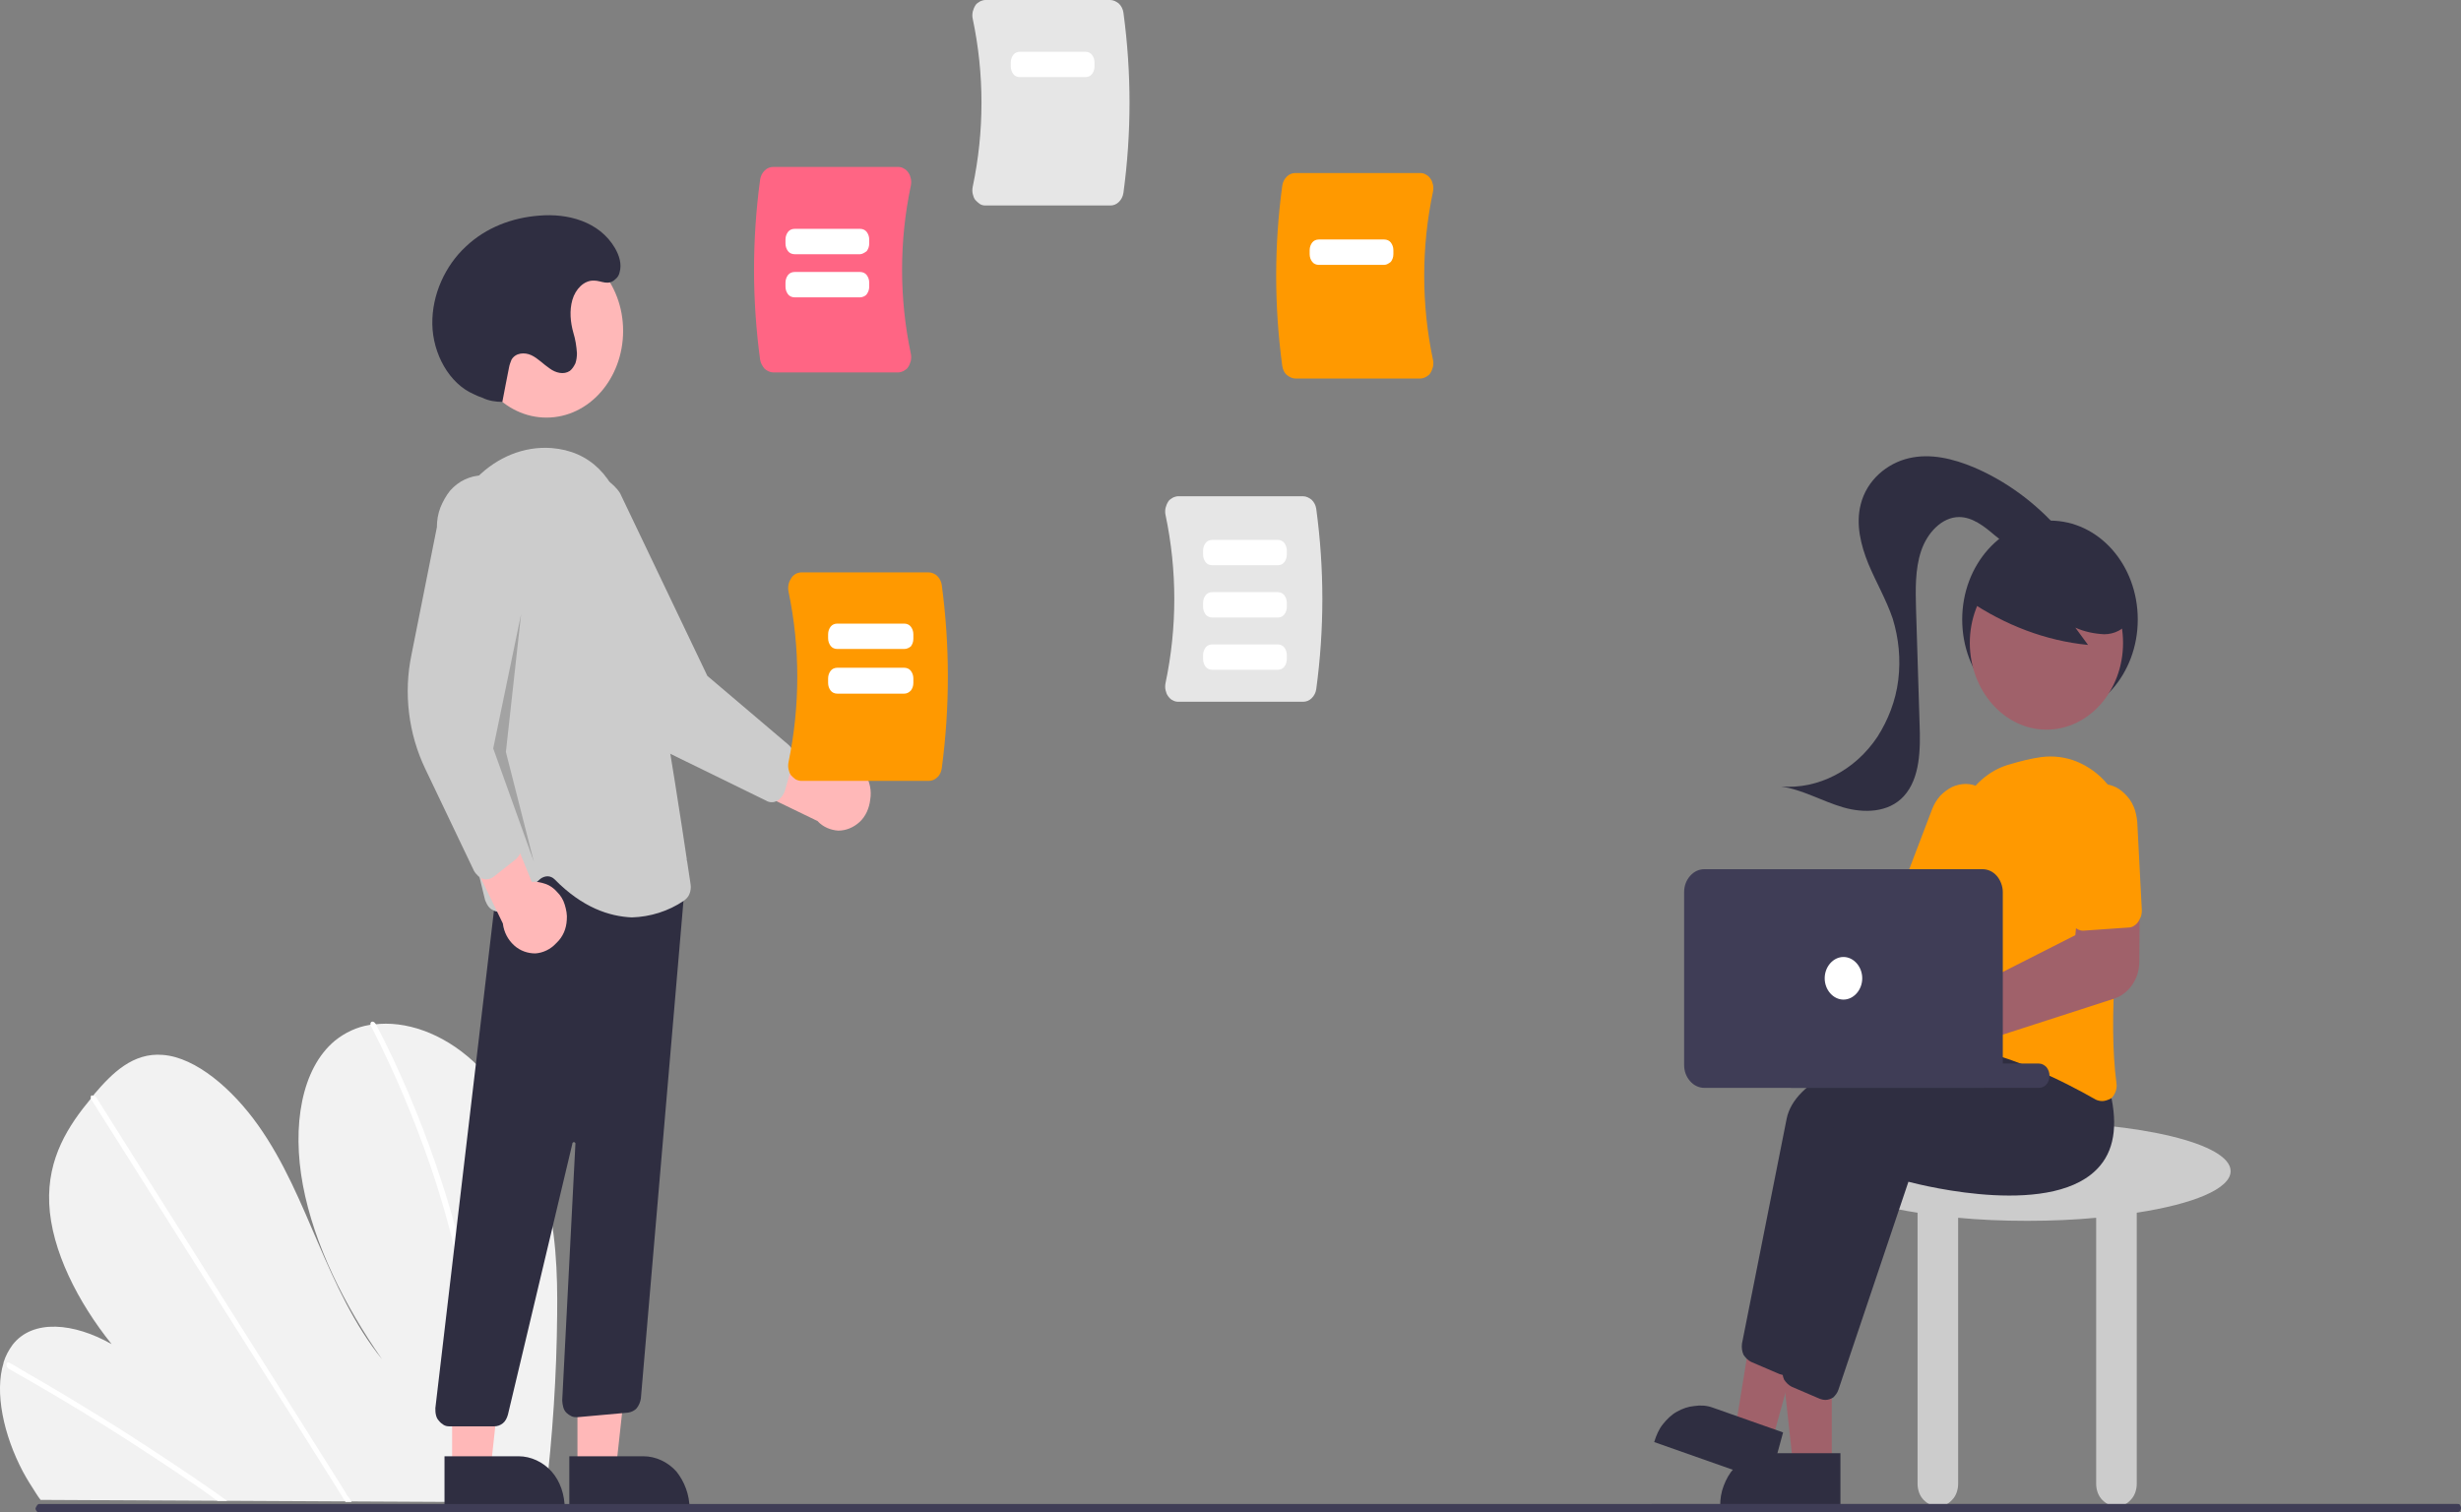 <?xml version="1.0" encoding="UTF-8"?> <!-- Generator: Adobe Illustrator 25.0.0, SVG Export Plug-In . SVG Version: 6.00 Build 0) --> <svg xmlns="http://www.w3.org/2000/svg" xmlns:xlink="http://www.w3.org/1999/xlink" version="1.1" id="Calque_1" x="0px" y="0px" viewBox="0 0 485 298" style="enable-background:new 0 0 485 298;" xml:space="preserve"><rect x="0" y="0" width="485" height="298" fill="#808080" stroke="none"/> <style type="text/css"> .st0{clip-path:url(#SVGID_2_);} .st1{fill:#F2F2F2;} .st2{fill:#FFFFFF;} .st3{fill:#CCCCCC;} .st4{fill:#2F2E41;} .st5{fill:#A0616A;} .st6{fill:#FF9900;} .st7{fill:#3F3D56;} .st8{fill:#FFB8B8;} .st9{opacity:0.2;enable-background:new ;} .st10{fill:#E6E6E6;} .st11{fill:#FF6584;} </style> <g> <defs> <rect id="SVGID_1_" y="0" width="485" height="298"></rect> </defs> <clipPath id="SVGID_2_"> <use xlink:href="#SVGID_1_" style="overflow:visible;"></use> </clipPath> <g class="st0"> <path class="st1" d="M109.8,259.1c-0.1,12-0.9,23.9-2.3,35.8c-0.1,0.4-0.1,0.8-0.2,1.2L8,295.6c-0.3-0.4-0.6-0.8-0.9-1.3 c-0.9-1.4-1.8-2.8-2.6-4.3c-3.8-7.2-5.6-15.6-3.8-21.4l0-0.1c0.4-1.3,1-2.4,1.8-3.5c4-5.1,12.1-4.3,19.5-0.1 c-6.6-8.2-11.9-18.5-12.3-27.7c-0.4-9,3.8-15.4,8.3-20.8c0.1-0.2,0.3-0.4,0.4-0.5c0.1-0.1,0.1-0.2,0.2-0.3 c3.5-4.1,7.6-8.2,13.5-7.7c6.5,0.5,13.7,6.7,18.8,13.9c5.1,7.2,8.4,15.3,11.8,23.2c3.4,7.9,7.1,16.1,12.6,22.9 c-7.4-10.6-13.4-22.6-15.6-34.3c-2.2-11.7-0.3-23,6.3-28.5c2-1.6,4.3-2.7,6.8-3.1c0.3-0.1,0.6-0.1,0.9-0.1 c6.1-0.8,13.4,1.6,19.6,7.3c6.8,6.3,11.6,15.6,13.9,24.4C109.6,242.4,109.9,250.9,109.8,259.1z"></path> <path class="st2" d="M44.8,295.8l-1.9,0c-0.6-0.4-1.2-0.8-1.8-1.3c-0.4-0.3-0.8-0.5-1.1-0.8c-6.3-4.3-12.6-8.5-19-12.5 c-6.4-4-12.8-7.8-19.2-11.4c-0.2-0.1-0.3-0.2-0.4-0.4c-0.1-0.2-0.1-0.4-0.1-0.6c0,0,0-0.1,0-0.1c0.1-0.2,0.3-0.3,0.6-0.1 c0.8,0.4,1.6,0.9,2.4,1.4c6.5,3.7,12.9,7.6,19.3,11.6c6.4,4.1,12.8,8.3,19.1,12.7c0.1,0.1,0.3,0.2,0.4,0.3 C43.6,295,44.2,295.4,44.8,295.8z"></path> <path class="st2" d="M69.3,296l-1.2,0c-0.3-0.4-0.5-0.8-0.8-1.3c-6.2-9.9-12.4-19.7-18.7-29.6c-10.2-16.1-20.4-32.3-30.6-48.4 c-0.1-0.1-0.1-0.2-0.1-0.3c-0.1-0.4,0.1-0.6,0.4-0.5c0.1,0,0.2,0.1,0.4,0.1c0.1,0.1,0.2,0.2,0.3,0.3c5.7,9.1,11.4,18.1,17.1,27.1 c10.1,16.1,20.3,32.1,30.4,48.2c0.6,1,1.3,2,1.9,3.1C68.8,295.1,69,295.5,69.3,296z"></path> <path class="st2" d="M95.5,288.2c-0.1,2.2-0.2,4.4-0.4,6.6c0,0.4-0.1,0.8-0.1,1.2l-1.2,0c0-0.4,0.1-0.8,0.1-1.3 c0.3-3.2,0.4-6.3,0.5-9.6c0-9.1-0.7-18.1-2.3-27c-1.7-9.6-4.1-19-7.2-28.1c-3.3-9.6-7.2-18.9-11.8-27.8c-0.1-0.1-0.1-0.3-0.1-0.5 c0.1-0.4,0.5-0.5,0.9-0.1c0.1,0.1,0.1,0.2,0.2,0.3c0.6,1.1,1.1,2.2,1.7,3.3c4.4,8.9,8.2,18.3,11.3,27.9c3,9.1,5.2,18.5,6.7,28.1 C95,270.2,95.7,279.2,95.5,288.2z"></path> <path class="st3" d="M439.6,230.8c0-5.4-17.9-9.7-40.1-9.7s-40.1,4.4-40.1,9.7c0,3.4,7.4,6.5,18.5,8.2v53.4c0,1.2,0.4,2.4,1.2,3.2 c0.8,0.8,1.8,1.3,2.8,1.3c1.1,0,2.1-0.5,2.8-1.3c0.8-0.8,1.2-2,1.2-3.2V240c4.2,0.4,8.8,0.6,13.6,0.6s9.3-0.2,13.6-0.6v52.4 c0,1.2,0.4,2.4,1.2,3.2c0.8,0.8,1.8,1.3,2.8,1.3c1.1,0,2.1-0.5,2.8-1.3c0.8-0.8,1.2-2,1.2-3.2V239 C432.2,237.3,439.6,234.3,439.6,230.8z"></path> <path class="st4" d="M404,141.6c9.5,0,17.3-8.7,17.3-19.5s-7.7-19.5-17.3-19.5c-9.5,0-17.3,8.7-17.3,19.5S394.5,141.6,404,141.6z"></path> <path class="st5" d="M361,288.9h-7.6l-3.6-32.9H361L361,288.9z"></path> <path class="st4" d="M348.1,286.4h14.6v10.4h-23.7c0-1.4,0.2-2.7,0.7-4c0.5-1.3,1.1-2.4,2-3.4c0.9-1,1.9-1.7,3-2.2 C345.7,286.7,346.9,286.4,348.1,286.4z"></path> <path class="st5" d="M349.2,284.1l-7.2-2.6l5.3-32.6l10.6,3.8L349.2,284.1z"></path> <path class="st4" d="M337.5,277.4l13.9,4.9l-2.7,9.9l-22.7-8c0.4-1.3,0.9-2.5,1.7-3.5c0.8-1,1.7-1.9,2.8-2.5 c1.1-0.6,2.2-1,3.4-1.1C335.2,276.9,336.4,277,337.5,277.4z"></path> <path class="st4" d="M351.7,271c-0.3,0-0.7-0.1-1-0.2l-5.6-2.4c-0.6-0.3-1.1-0.8-1.5-1.4c-0.3-0.7-0.4-1.4-0.3-2.2 c1.4-7.1,6.2-31.3,8.8-44.3c3.1-15.4,48.3-18.3,50.2-18.4l0.2,0l5.1,7.2c1.8,6.7,1.3,11.9-1.7,15.5c-8.7,10.5-34.7,4-37.8,3.2 l-13.8,41c-0.2,0.6-0.6,1.1-1,1.5C352.8,270.8,352.3,271,351.7,271z"></path> <path class="st4" d="M359.7,275.9c-0.3,0-0.7-0.1-1-0.2l-5.6-2.4c-0.6-0.3-1.1-0.8-1.5-1.4c-0.3-0.7-0.4-1.4-0.3-2.2 c1.4-7.1,6.2-31.3,8.8-44.3c3.1-15.4,48.3-18.3,50.2-18.4l0.2,0l5.1,7.2c1.8,6.7,1.3,11.9-1.7,15.5c-8.7,10.5-34.7,4-37.8,3.2 l-13.8,41c-0.2,0.6-0.6,1.1-1,1.5C360.8,275.7,360.3,275.9,359.7,275.9z"></path> <path class="st5" d="M343.6,175.6c0.2,0.3,0.4,0.6,0.5,1l30.4,3.6l4.4-6.8l9.9,6.1l-8.6,16.4L343,185.3c-0.9,1-2.1,1.7-3.4,2 c-1.3,0.2-2.6,0-3.8-0.6c-1.2-0.6-2.2-1.6-2.8-2.9c-0.7-1.3-1-2.8-0.9-4.2c0.1-1.5,0.6-2.9,1.4-4c0.8-1.2,1.9-2,3.2-2.4 c1.3-0.4,2.6-0.4,3.8,0.1C341.8,173.6,342.8,174.4,343.6,175.6L343.6,175.6z"></path> <path class="st6" d="M414.3,217c-0.4,0-0.9-0.1-1.3-0.3c-6.1-3.5-17.9-9.5-28.9-10.8c-0.4,0-0.7-0.2-1.1-0.4 c-0.3-0.2-0.6-0.5-0.8-0.8c-0.2-0.3-0.4-0.7-0.5-1.2c-0.1-0.4-0.1-0.9,0-1.3c1-6.2,3.3-22,3-34.6c-0.1-3.9,1-7.7,3.1-10.8 s5-5.3,8.4-6.2c2-0.6,4-1.1,6.1-1.4c2.4-0.3,4.8,0,7,0.9c2.2,0.9,4.3,2.4,5.9,4.3s2.9,4.3,3.6,6.9c0.7,2.6,0.9,5.3,0.5,8 c-2,13.1-3.9,31.4-2.2,44.2c0.1,0.6,0,1.2-0.2,1.7c-0.2,0.5-0.5,1-0.9,1.3C415.4,216.8,414.8,217,414.3,217z"></path> <path class="st6" d="M385.2,183.7c-0.4,0-0.8-0.1-1.1-0.3l-7.9-3.9c-0.7-0.3-1.2-0.9-1.5-1.7s-0.3-1.6,0-2.4l6.1-16 c0.4-1,0.9-1.8,1.6-2.6c0.7-0.7,1.5-1.3,2.3-1.7c0.9-0.4,1.8-0.6,2.7-0.6s1.8,0.2,2.7,0.7c0.9,0.4,1.6,1,2.3,1.8 c0.6,0.8,1.2,1.6,1.5,2.6c0.3,1,0.5,2,0.5,3.1c0,1.1-0.2,2.1-0.6,3.1l-6.1,16c-0.2,0.6-0.6,1-1,1.4 C386.3,183.5,385.8,183.7,385.2,183.7L385.2,183.7z"></path> <path class="st5" d="M403.3,143.8c8.4,0,15.1-7.7,15.1-17.1s-6.8-17.1-15.1-17.1s-15.1,7.7-15.1,17.1S395,143.8,403.3,143.8z"></path> <path class="st4" d="M387.9,118.3c7.2,4.9,15.3,8,23.6,8.8l-2.5-3.4c1.8,0.8,3.7,1.2,5.7,1.3c1.9,0,3.9-0.9,5-2.7 c0.5-0.9,0.8-1.9,0.8-3c0.1-1-0.1-2.1-0.5-3.1c-0.8-1.9-1.9-3.6-3.4-4.8c-2.6-2.4-5.8-3.9-9.1-4.6c-3.3-0.7-6.7-0.4-9.9,0.8 c-2.2,0.7-4.2,2.2-5.7,4.1c-1.4,2-4.2,3.8-3.5,6.2L387.9,118.3z"></path> <path class="st4" d="M405.9,104.5c-4.8-5.5-10.6-9.7-16.9-12.4c-4.1-1.7-8.5-2.8-12.8-1.8c-4.3,1-8.3,4.3-9.5,9.1 c-1,3.9,0,8,1.5,11.7c1.5,3.6,3.5,7,4.8,10.8c1.2,3.9,1.6,8,1.1,12.1c-0.5,4.1-2,7.9-4.1,11.2c-2.2,3.3-5.1,5.9-8.4,7.6 c-3.3,1.7-6.9,2.5-10.6,2.2c4.2,0.6,8.1,2.9,12.2,4.1c4.1,1.2,9,1.1,12-2.2c3.2-3.5,3.3-9.2,3.1-14.3c-0.2-7.5-0.5-15.1-0.7-22.6 c-0.1-3.8-0.2-7.8,1-11.4c1.2-3.6,4.1-6.7,7.5-6.7c2.6,0,4.9,1.8,6.9,3.5c2.1,1.7,4.3,3.6,6.8,3.9c2.6,0.3,5.5-1.9,5.3-4.8"></path> <path class="st5" d="M377.9,212.6c-1,0-2-0.3-2.9-0.7c-0.9-0.5-1.7-1.2-2.3-2.1c-0.6-0.9-1.1-1.9-1.3-3c-0.2-1.1-0.3-2.2-0.1-3.4 c0.2-1.1,0.6-2.2,1.2-3.1c0.6-0.9,1.4-1.7,2.3-2.2c0.9-0.5,1.9-0.8,2.9-0.9c1-0.1,2,0.1,2.9,0.6l0,0c0.3,0.1,0.5,0.3,0.8,0.5 l27.6-14l0.8-8.4l11.9-0.4l-0.1,14.1c0,1.6-0.5,3.2-1.4,4.5c-0.9,1.3-2.1,2.2-3.5,2.7l-32.2,10.4c-0.1,0.2-0.1,0.5-0.2,0.7 c-0.5,1.4-1.4,2.6-2.5,3.4C380.6,212.2,379.2,212.6,377.9,212.6L377.9,212.6z"></path> <path class="st6" d="M420.5,182.5c-0.3,0.2-0.7,0.3-1.1,0.3l-8.6,0.6c-0.7,0.1-1.5-0.2-2-0.8c-0.6-0.6-0.9-1.3-0.9-2.2l-0.9-17.4 c-0.1-1.1,0.1-2.1,0.4-3.1c0.3-1,0.8-1.9,1.4-2.7c0.6-0.8,1.4-1.4,2.2-1.9c0.8-0.5,1.7-0.7,2.7-0.8c0.9-0.1,1.9,0.1,2.7,0.4 c0.9,0.3,1.7,0.9,2.4,1.6c0.7,0.7,1.3,1.5,1.7,2.5c0.4,0.9,0.6,2,0.7,3l0.9,17.4c0,0.6-0.1,1.2-0.4,1.7 C421.4,181.8,421,182.2,420.5,182.5L420.5,182.5z"></path> <path class="st7" d="M401.8,214.4h-48.7c-0.6,0-1.1-0.3-1.5-0.7c-0.4-0.5-0.6-1.1-0.6-1.7c0-0.6,0.2-1.3,0.6-1.7 c0.4-0.5,1-0.7,1.5-0.7h48.7c0.6,0,1.1,0.3,1.5,0.7c0.4,0.5,0.6,1.1,0.6,1.7c0,0.6-0.2,1.3-0.6,1.7 C403,214.1,402.4,214.4,401.8,214.4z"></path> <path class="st7" d="M331.9,209.9v-34.1c0-1.2,0.4-2.3,1.2-3.2s1.8-1.3,2.8-1.3h54.8c1.1,0,2.1,0.5,2.8,1.3s1.2,2,1.2,3.2v34.1 c0,1.2-0.4,2.4-1.2,3.2c-0.8,0.8-1.8,1.3-2.8,1.3h-54.8c-1.1,0-2.1-0.5-2.8-1.3C332.3,212.2,331.9,211.1,331.9,209.9z"></path> <path class="st2" d="M363.3,197c2,0,3.7-1.9,3.7-4.2c0-2.3-1.7-4.2-3.7-4.2c-2,0-3.7,1.9-3.7,4.2C359.6,195.1,361.3,197,363.3,197 z"></path> <path class="st8" d="M170.6,152.7c-0.5-0.9-1.2-1.6-1.9-2.1s-1.6-0.9-2.5-1c-0.9-0.1-1.8,0-2.7,0.3s-1.6,0.9-2.3,1.6L141.5,140 l1.2,12.9l18.4,8.9c1.1,1.2,2.6,1.8,4.1,1.9c1.5,0,3-0.6,4.2-1.7c1.2-1.1,1.9-2.7,2.1-4.4C171.8,155.8,171.4,154.1,170.6,152.7 L170.6,152.7z"></path> <path class="st3" d="M153.2,157.8c-0.4,0.2-0.7,0.3-1.1,0.3c-0.4,0-0.8-0.1-1.1-0.3l-18.6-9.1c-6.4-3.1-11.5-8.7-14.5-15.8 l-9.8-23.3c-0.7-1-1.3-2.2-1.6-3.5c-0.3-1.3-0.4-2.6-0.2-3.9c0.1-1.3,0.5-2.6,1.1-3.7c0.6-1.2,1.4-2.2,2.3-3 c0.9-0.8,2-1.4,3.1-1.8c1.1-0.4,2.3-0.4,3.5-0.3c1.2,0.2,2.3,0.6,3.3,1.2c1,0.7,1.9,1.5,2.6,2.6l17.2,36l15.9,13.5 c0.5,0.4,0.8,0.9,1,1.5c0.2,0.6,0.2,1.3,0,1.9l-1.6,5.7c-0.2,0.6-0.5,1.1-0.9,1.5C153.5,157.6,153.4,157.7,153.2,157.8z"></path> <path class="st8" d="M107.7,82.3c8.4,0,15.1-7.7,15.1-17.1c0-9.4-6.8-17.1-15.1-17.1c-8.4,0-15.1,7.7-15.1,17.1 C92.5,74.6,99.3,82.3,107.7,82.3z"></path> <path class="st8" d="M113.8,289.4h7.6l3.6-32.9h-11.2L113.8,289.4z"></path> <path class="st4" d="M135.9,297.4l-23.7,0l0-10.4l14.6,0c2.4,0,4.8,1.1,6.5,3C134.9,292,135.9,294.6,135.9,297.4L135.9,297.4z"></path> <path class="st8" d="M89.1,289.4h7.6l3.6-32.9H89.1L89.1,289.4z"></path> <path class="st4" d="M111.3,297.4l-23.7,0l0-10.4l14.6,0c2.4,0,4.8,1.1,6.5,3S111.3,294.6,111.3,297.4L111.3,297.4z"></path> <path class="st4" d="M86.5,280c-0.3-0.3-0.5-0.7-0.6-1.2c-0.1-0.4-0.1-0.9-0.1-1.3l13.2-112.1l32.9,6.3l3.5-2.4l-9.1,106.3 c-0.1,0.7-0.4,1.4-0.8,1.9s-1.1,0.8-1.7,0.9l-10,0.9c-0.4,0-0.8,0-1.2-0.2c-0.4-0.2-0.7-0.4-1-0.7c-0.3-0.3-0.5-0.7-0.6-1.1 c-0.1-0.4-0.2-0.9-0.2-1.3l2.6-50.6c0-0.1,0-0.2-0.1-0.2c0-0.1-0.1-0.1-0.2-0.1c-0.1,0-0.2,0-0.2,0.1c-0.1,0-0.1,0.1-0.1,0.2 l-12.7,53.4c-0.2,0.7-0.5,1.3-1,1.7s-1.1,0.6-1.7,0.6h-8.9c-0.4,0-0.8-0.1-1.1-0.3C87.1,280.6,86.8,280.4,86.5,280z"></path> <path class="st3" d="M109.3,173.3c-0.4-0.4-0.9-0.6-1.4-0.6c-0.5,0-1,0.2-1.4,0.5l-6.6,5.8c-0.4,0.3-0.8,0.5-1.2,0.6 c-0.4,0.1-0.9,0.1-1.3-0.1c-0.4-0.2-0.8-0.4-1.1-0.8c-0.3-0.4-0.5-0.8-0.7-1.3c-3.2-12.7-10.5-44.8-8.7-67.4 c1-12.8,10.8-22.5,21.8-21.7c7.5,0.6,12.5,5.5,14.7,14.6c5.5,22.4,11.5,63.4,12.7,71.4c0.1,0.6,0,1.3-0.2,1.8 c-0.2,0.6-0.6,1-1.1,1.4c-3.1,2.1-6.7,3.2-10.3,3.3C120.1,180.6,114.8,178.9,109.3,173.3z"></path> <path class="st8" d="M111.7,181.3c0.1-1-0.1-2-0.4-3c-0.3-1-0.8-1.8-1.5-2.5c-0.6-0.7-1.4-1.3-2.3-1.6c-0.9-0.3-1.8-0.5-2.7-0.4 l-9.2-22.6l-6.1,11l9.6,19.8c0.2,1.7,1,3.2,2.2,4.3c1.2,1.1,2.7,1.6,4.2,1.6c1.5-0.1,3-0.8,4.1-2C111,184.6,111.6,183,111.7,181.3 L111.7,181.3z"></path> <path class="st3" d="M95.2,173.2c-0.4-0.1-0.7-0.3-1-0.6c-0.3-0.3-0.6-0.6-0.8-1l-9.6-20.1c-3.3-6.9-4.3-14.9-2.7-22.5l5-25.1 c0-1.3,0.2-2.6,0.7-3.9c0.5-1.2,1.1-2.3,1.9-3.3c0.8-0.9,1.8-1.7,2.9-2.2c1.1-0.5,2.2-0.8,3.4-0.8c1.2,0,2.3,0.3,3.4,0.8 c1.1,0.5,2.1,1.3,2.9,2.2c0.8,0.9,1.5,2.1,1.9,3.3c0.4,1.2,0.7,2.5,0.7,3.9l-6.2,40.3l5.1,21.7c0.1,0.6,0.1,1.3-0.1,1.9 c-0.2,0.6-0.6,1.1-1,1.5l-4.3,3.4c-0.5,0.4-1,0.6-1.6,0.6C95.7,173.3,95.4,173.3,95.2,173.2z"></path> <path class="st9" d="M102.7,121l-5.5,26.5l8,22.3l-5.5-21.6L102.7,121z"></path> <path class="st4" d="M99,79.2c-1.3,0-2.7-0.2-3.9-0.8c-0.6-0.2-1.1-0.4-1.7-0.7c-4.9-2.1-8.1-8-8.2-13.8 c-0.1-5.9,2.6-11.6,6.6-15.3c4-3.8,9.2-5.7,14.4-6.1c5.6-0.5,11.9,1.1,15,6.4c0.8,1.4,1.4,3.1,0.9,4.8c-0.1,0.5-0.4,1-0.8,1.3 c-1.4,1.4-2.8,0.3-4.2,0.3c-2-0.1-3.7,1.7-4.3,3.8c-0.6,2.1-0.4,4.4,0.2,6.5c0.4,1.3,0.6,2.6,0.7,4c0,0.7-0.1,1.4-0.3,2 c-0.3,0.6-0.6,1.1-1.1,1.5c-1.2,0.8-2.8,0.4-4-0.5c-1.2-0.8-2.3-2-3.6-2.6s-3.1-0.5-3.9,0.9c-0.2,0.5-0.4,1-0.5,1.6 C99.6,75.9,99.7,75.7,99,79.2L99,79.2z"></path> <path class="st10" d="M230.2,137.2c-0.3-0.4-0.4-0.8-0.5-1.2c-0.1-0.4-0.1-0.9,0-1.4c2.3-10.9,2.3-22.2,0-33.1 c-0.1-0.4-0.1-0.9,0-1.4c0.1-0.4,0.3-0.9,0.5-1.2c0.2-0.4,0.6-0.6,0.9-0.8c0.4-0.2,0.8-0.3,1.1-0.3h24.6c0.6,0,1.2,0.3,1.7,0.7 c0.5,0.5,0.8,1.1,0.9,1.8c1.6,11.8,1.6,23.7,0,35.5c-0.1,0.7-0.4,1.3-0.9,1.8c-0.5,0.5-1.1,0.7-1.7,0.7h-24.6 c-0.4,0-0.8-0.1-1.1-0.3C230.8,137.9,230.5,137.6,230.2,137.2z"></path> <path class="st10" d="M192.2,39.4c-0.3-0.4-0.4-0.8-0.5-1.2c-0.1-0.4-0.1-0.9,0-1.4c2.3-10.9,2.3-22.2,0-33.1 c-0.1-0.4-0.1-0.9,0-1.4c0.1-0.4,0.3-0.9,0.5-1.2c0.2-0.4,0.6-0.6,0.9-0.8c0.4-0.2,0.8-0.3,1.1-0.3h24.6c0.6,0,1.2,0.3,1.7,0.7 c0.5,0.5,0.8,1.1,0.9,1.8c1.6,11.8,1.6,23.7,0,35.5c-0.1,0.7-0.4,1.3-0.9,1.8c-0.5,0.5-1.1,0.7-1.7,0.7h-24.6 c-0.4,0-0.8-0.1-1.1-0.3C192.8,40,192.5,39.7,192.2,39.4z"></path> <path class="st6" d="M252.7,72.1c-1.6-11.8-1.6-23.7,0-35.5c0.1-0.7,0.4-1.3,0.9-1.8c0.5-0.5,1.1-0.7,1.7-0.7h24.6 c0.4,0,0.8,0.1,1.1,0.3c0.4,0.2,0.7,0.5,0.9,0.8c0.3,0.4,0.4,0.8,0.5,1.2c0.1,0.4,0.1,0.9,0,1.4c-2.3,10.9-2.3,22.2,0,33.1 c0.1,0.4,0.1,0.9,0,1.4c-0.1,0.4-0.3,0.9-0.5,1.2c-0.2,0.4-0.6,0.6-0.9,0.8c-0.4,0.2-0.8,0.3-1.1,0.3h-24.6 c-0.6,0-1.2-0.3-1.7-0.7S252.8,72.8,252.7,72.1z"></path> <path class="st11" d="M149.8,70.9c-1.6-11.8-1.6-23.7,0-35.5c0.1-0.7,0.4-1.3,0.9-1.8c0.5-0.5,1.1-0.7,1.7-0.7H177 c0.4,0,0.8,0.1,1.1,0.3c0.4,0.2,0.7,0.5,0.9,0.8c0.3,0.4,0.4,0.8,0.5,1.2c0.1,0.4,0.1,0.9,0,1.4c-2.3,10.9-2.3,22.2,0,33.1 c0.1,0.4,0.1,0.9,0,1.4c-0.1,0.4-0.3,0.9-0.5,1.2c-0.2,0.4-0.6,0.6-0.9,0.8c-0.4,0.2-0.8,0.3-1.1,0.3h-24.6 c-0.6,0-1.2-0.3-1.7-0.7C150.3,72.2,149.9,71.6,149.8,70.9z"></path> <path class="st6" d="M155.9,152.8c-0.3-0.4-0.4-0.8-0.5-1.2c-0.1-0.5-0.1-0.9,0-1.4c2.3-11.1,2.3-22.6,0-33.6 c-0.1-0.5-0.1-0.9,0-1.4c0.1-0.5,0.3-0.9,0.5-1.2c0.2-0.4,0.6-0.7,0.9-0.9c0.4-0.2,0.8-0.3,1.2-0.3h25c0.6,0,1.3,0.3,1.7,0.7 c0.5,0.5,0.8,1.1,0.9,1.8c1.6,12,1.6,24.1,0,36.1c-0.1,0.7-0.4,1.4-0.9,1.8c-0.5,0.5-1.1,0.7-1.7,0.7h-25c-0.4,0-0.8-0.1-1.2-0.3 C156.5,153.4,156.2,153.1,155.9,152.8z"></path> <path class="st7" d="M7.8,298h476.5c0.2,0,0.4-0.1,0.5-0.2c0.1-0.2,0.2-0.4,0.2-0.6s-0.1-0.4-0.2-0.6c-0.1-0.2-0.3-0.2-0.5-0.2 H7.8c-0.1,0-0.2,0-0.3,0.1c-0.1,0-0.2,0.1-0.2,0.2c-0.1,0.1-0.1,0.2-0.2,0.3c0,0.1-0.1,0.2-0.1,0.3c0,0.1,0,0.2,0.1,0.3 c0,0.1,0.1,0.2,0.2,0.3c0.1,0.1,0.1,0.1,0.2,0.2C7.6,298,7.7,298,7.8,298z"></path> <path class="st2" d="M178.2,127.9H165c-0.5,0-1-0.2-1.3-0.6c-0.3-0.4-0.5-0.9-0.5-1.5V125c0-0.6,0.2-1.1,0.5-1.5 c0.3-0.4,0.8-0.6,1.3-0.6h13.2c0.5,0,1,0.2,1.3,0.6c0.3,0.4,0.5,0.9,0.5,1.5v0.9c0,0.6-0.2,1.1-0.5,1.5 C179.1,127.7,178.7,127.9,178.2,127.9z"></path> <path class="st2" d="M178.2,136.7H165c-0.5,0-1-0.2-1.3-0.6c-0.3-0.4-0.5-0.9-0.5-1.5v-0.9c0-0.6,0.2-1.1,0.5-1.5 c0.3-0.4,0.8-0.6,1.3-0.6h13.2c0.5,0,1,0.2,1.3,0.6c0.3,0.4,0.5,0.9,0.5,1.5v0.9c0,0.6-0.2,1.1-0.5,1.5 C179.1,136.5,178.7,136.7,178.2,136.7z"></path> <path class="st2" d="M169.5,50.1h-12.9c-0.5,0-1-0.2-1.3-0.6c-0.3-0.4-0.5-0.9-0.5-1.5v-0.8c0-0.6,0.2-1.1,0.5-1.5 c0.3-0.4,0.8-0.6,1.3-0.6h12.9c0.5,0,1,0.2,1.3,0.6c0.3,0.4,0.5,0.9,0.5,1.5V48c0,0.6-0.2,1.1-0.5,1.5 C170.4,49.8,169.9,50.1,169.5,50.1z"></path> <path class="st2" d="M251.8,111.4h-12.9c-0.5,0-1-0.2-1.3-0.6c-0.3-0.4-0.5-0.9-0.5-1.5v-0.8c0-0.6,0.2-1.1,0.5-1.5 c0.3-0.4,0.8-0.6,1.3-0.6h12.9c0.5,0,1,0.2,1.3,0.6c0.3,0.4,0.5,0.9,0.5,1.5v0.8c0,0.6-0.2,1.1-0.5,1.5 C252.8,111.2,252.3,111.4,251.8,111.4z"></path> <path class="st2" d="M251.8,121.7h-12.9c-0.5,0-1-0.2-1.3-0.6c-0.3-0.4-0.5-0.9-0.5-1.5v-0.8c0-0.6,0.2-1.1,0.5-1.5 c0.3-0.4,0.8-0.6,1.3-0.6h12.9c0.5,0,1,0.2,1.3,0.6c0.3,0.4,0.5,0.9,0.5,1.5v0.8c0,0.6-0.2,1.1-0.5,1.5 C252.8,121.5,252.3,121.7,251.8,121.7z"></path> <path class="st2" d="M251.8,132h-12.9c-0.5,0-1-0.2-1.3-0.6c-0.3-0.4-0.5-0.9-0.5-1.5v-0.8c0-0.6,0.2-1.1,0.5-1.5 c0.3-0.4,0.8-0.6,1.3-0.6h12.9c0.5,0,1,0.2,1.3,0.6c0.3,0.4,0.5,0.9,0.5,1.5v0.8c0,0.6-0.2,1.1-0.5,1.5 C252.8,131.8,252.3,132,251.8,132z"></path> <path class="st2" d="M169.5,58.6h-12.9c-0.5,0-1-0.2-1.3-0.6c-0.3-0.4-0.5-0.9-0.5-1.5v-0.8c0-0.6,0.2-1.1,0.5-1.5 c0.3-0.4,0.8-0.6,1.3-0.6h12.9c0.5,0,1,0.2,1.3,0.6s0.5,0.9,0.5,1.5v0.8c0,0.6-0.2,1.1-0.5,1.5S169.9,58.6,169.5,58.6z"></path> <path class="st2" d="M213.9,15.2H201c-0.5,0-1-0.2-1.3-0.6c-0.3-0.4-0.5-0.9-0.5-1.5v-0.8c0-0.6,0.2-1.1,0.5-1.5 c0.3-0.4,0.8-0.6,1.3-0.6h12.9c0.5,0,1,0.2,1.3,0.6c0.3,0.4,0.5,0.9,0.5,1.5v0.8c0,0.6-0.2,1.1-0.5,1.5 C214.9,15,214.4,15.2,213.9,15.2z"></path> <path class="st2" d="M272.8,52.2h-12.9c-0.5,0-1-0.2-1.3-0.6c-0.3-0.4-0.5-0.9-0.5-1.5v-0.8c0-0.6,0.2-1.1,0.5-1.5 c0.3-0.4,0.8-0.6,1.3-0.6h12.9c0.5,0,1,0.2,1.3,0.6c0.3,0.4,0.5,0.9,0.5,1.5v0.8c0,0.6-0.2,1.1-0.5,1.5 C273.7,51.9,273.3,52.2,272.8,52.2z"></path> </g> </g> </svg> 